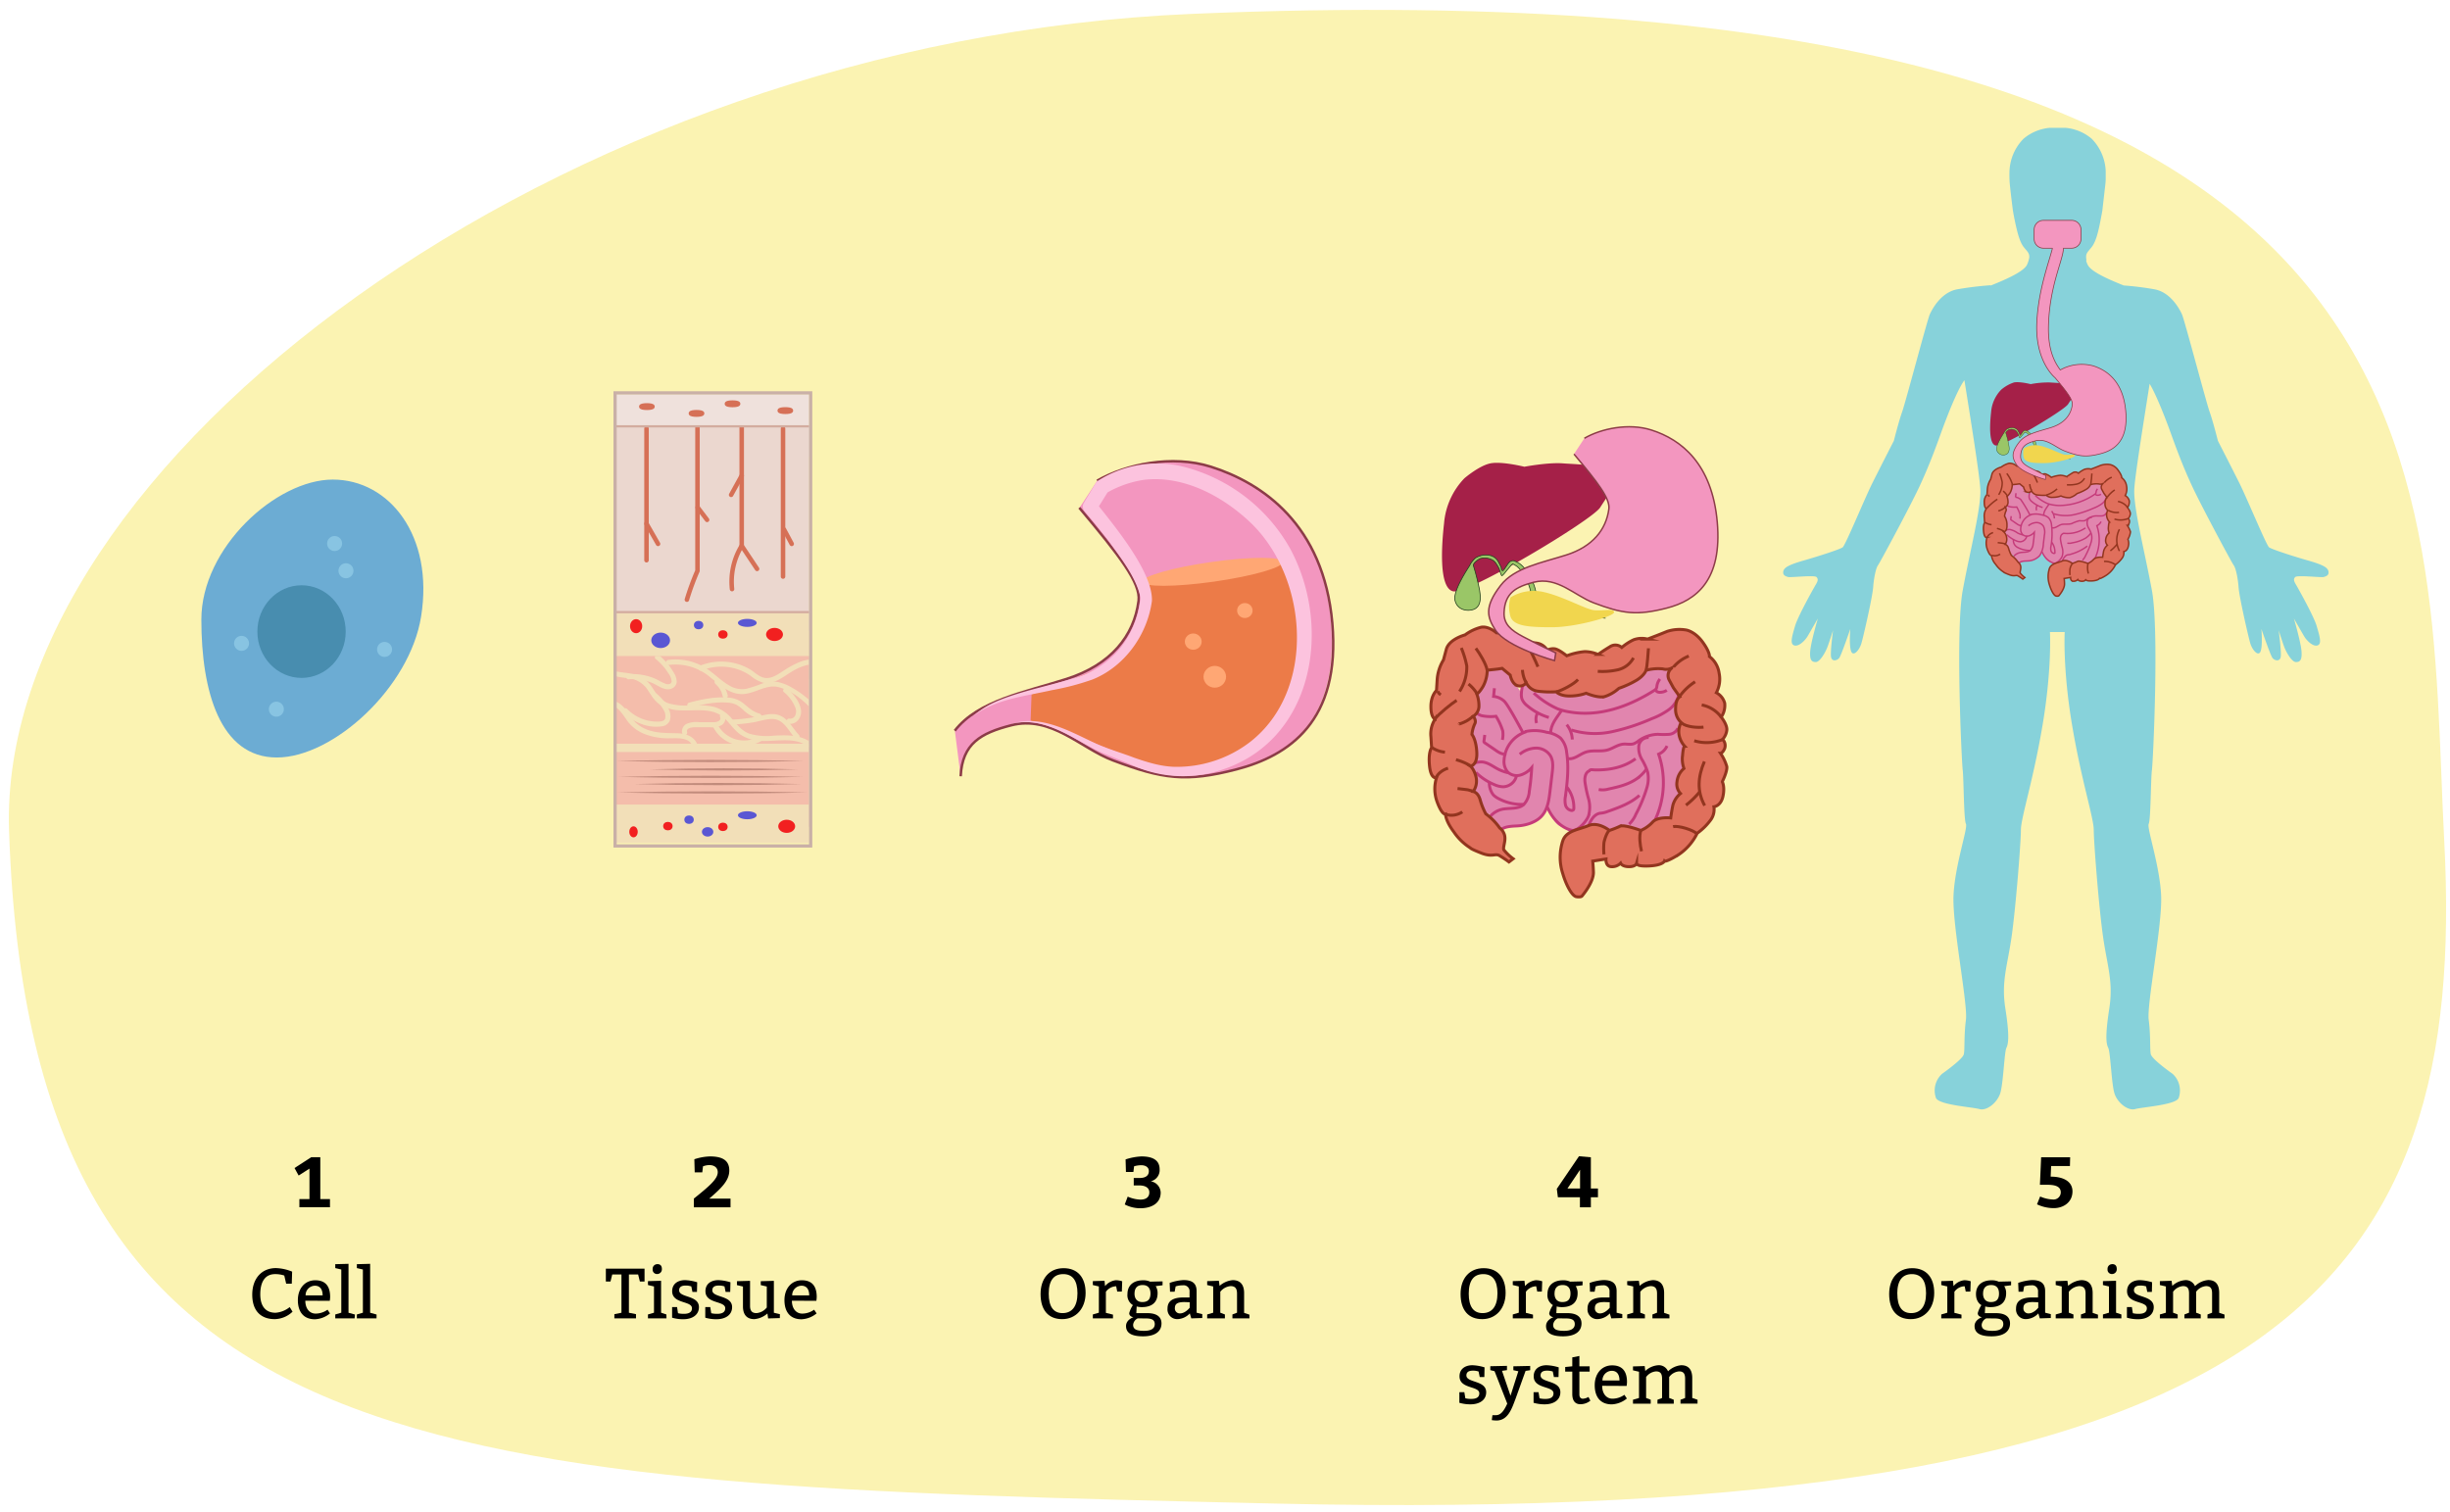 <svg xmlns="http://www.w3.org/2000/svg" xmlns:xlink="http://www.w3.org/1999/xlink" width="760" height="469.05" viewBox="0 0 760 469.05"><defs><clipPath id="a"><rect x="191.07" y="203.52" width="59.92" height="53.02" fill="none"/></clipPath></defs><path d="M758.22,261c7.11,136.86-48.68,212.67-363,205.45-262.3-6-385.79-10.22-392.41-208.76-3.77-113,169.89-245,366.82-253.38C769.56-12.66,752.36,148.14,758.22,261Z" fill="#fbf3b2"/><path d="M130.63,191.26C127.11,213.31,103.39,235,85.86,235s-23.4-20.45-23.4-42.78,23.24-43.44,40.77-43.44S134.65,166.2,130.63,191.26Z" fill="#6cacd3"/><ellipse cx="93.54" cy="195.94" rx="13.7" ry="14.37" fill="#488daf"/><circle cx="103.8" cy="168.62" r="2.33" fill="#88c4e2"/><circle cx="107.32" cy="177.07" r="2.33" fill="#88c4e2"/><circle cx="119.29" cy="201.47" r="2.33" fill="#88c4e2"/><circle cx="85.73" cy="220.01" r="2.33" fill="#88c4e2"/><circle cx="74.93" cy="199.59" r="2.33" fill="#88c4e2"/><path d="M88.18,395.71a8.78,8.78,0,0,0-2.82-.44c-3,0-4.62,2.2-4.62,6.27s2,5.72,4.73,5.72a7.92,7.92,0,0,0,4.4-1.76l.88,1.43a8.24,8.24,0,0,1-5.5,2.31c-4.4,0-7-2.64-7-7.59s2.86-8.25,7.37-8.25a14.46,14.46,0,0,1,5,1.1l-.11,3.74H88.77Z"/><path d="M94.71,403.52c0,2.42,1.3,4,3.19,4a6.36,6.36,0,0,0,3.7-1.21l.77,1.15a7.88,7.88,0,0,1-4.69,1.82c-3.52,0-5.28-2.31-5.28-5.94s2.2-6.16,5.39-6.16,4.62,1.87,4.62,5.17a9.62,9.62,0,0,1-.11,1.21Zm5.37-1.65c0-1.65-.64-3-2.4-3a2.93,2.93,0,0,0-2.88,3Z"/><path d="M110,409H104v-1.21l1.87-.55V393.84L104,393.4v-1.21l4.11-.11v15.18l2,.55Z"/><path d="M116.8,409h-6.1v-1.21l1.87-.55V393.84l-1.87-.44v-1.21l4.12-.11v15.18l2,.55Z"/><path d="M92.87,372H96v-9.46l-3.36,2.15-1.28-2.33L96.55,359h2.81v13h3v2.53H92.87Z"/><path d="M521.12,222.21c-1.38-1,1.9-2.1,1.9-2.1s-3.42-1.35-2.46-3.42-.55-6.47-.55-6.47-2.62-2.48-5-3a5.09,5.09,0,0,0-5.24,2.06c-1.1,1.38-7.44,4.14-12,5.52s-18.19-1.11-19.84-2.07-4.55-2.76-5.38-1.38a7.08,7.08,0,0,0-.55,3.72s-5-7.72-6.62-8.41a8.84,8.84,0,0,0-4.27-.13c-1.24,1.65-3.86,6.61-3.72,11.3s3.72,4.68,3.72,4.68l2.9-.27,1-.89s-5.69-2-7.62-1.74-1,5.11-1.94,7.45-2.62,8-1,9.37a17.23,17.23,0,0,1,3.17,4.28s-2.21,5.51-1.24,8.68,5.79,3.17,5.79,3.17a4.24,4.24,0,0,0,.82,3,9.33,9.33,0,0,0,2.48,2.34s2.35-1.65,3.17-1.51a13.54,13.54,0,0,0,8-1.93c3.17-2.07,3.58-4.27,3.58-4.27s1.24,5.51,4.27,6.34,2.77,4.33,5,2.13-1.07.4-1.07.4h2l2.78-3.77-1.38,3.44,4.55.41,3.15.32,11.32-1.28s7.3-2.62,9.78-5.38,3.17-22.87,3.17-25.49A5.93,5.93,0,0,0,521.12,222.21Z" fill="#e185ae"/><path d="M463.58,213.51l-.27,2.54a5.6,5.6,0,0,1,3.35,1.53c1.39,1.42,5.71,9.62,5.71,9.62" fill="none" stroke="#c53b7a" stroke-miterlimit="10" stroke-width="0.91"/><path d="M457.19,219.45a3.36,3.36,0,0,0,2.32,2.55,13.55,13.55,0,0,0,4.55.21,19.91,19.91,0,0,1,2.1,4.55,7.93,7.93,0,0,1-.11,2.77" fill="none" stroke="#c53b7a" stroke-miterlimit="10" stroke-width="0.91"/><path d="M473.45,227a9.86,9.86,0,0,0-6.88,8.8,5,5,0,0,0,1.18,3.76,4.11,4.11,0,0,0,3.93.88,7.49,7.49,0,0,0,3.47-2.29c-.13,2.44-.38,4.88-.75,7.3a6.69,6.69,0,0,1-1.7,4.12c-1.75,1.57-4.48,1-6.78,1.51a6.91,6.91,0,0,0-3.59,2.13" fill="none" stroke="#c53b7a" stroke-miterlimit="10" stroke-width="0.91"/><path d="M473,227a13.45,13.45,0,0,1,6.78.18,8.66,8.66,0,0,1,4.29,1.78,7.44,7.44,0,0,1,1.89,4.33c.74,4.52.26,9.15-.35,13.7a6.77,6.77,0,0,0,0,2.69,2.27,2.27,0,0,0,1.84,1.75.71.71,0,0,0,.67-.25.73.73,0,0,0,.09-.41,10.33,10.33,0,0,0-2.24-6.7" fill="none" stroke="#c53b7a" stroke-miterlimit="10" stroke-width="0.91"/><path d="M471.43,234a8.31,8.31,0,0,1,4.92-1.92,5.24,5.24,0,0,1,4.57,2.35c1,1.63.78,3.67.55,5.56l-.65,5.47c-.31,2.62-.69,5.4-2.36,7.45s-4.74,3.1-7.56,3.3c-2,.13-4.41.08-5.76,1.62" fill="none" stroke="#c53b7a" stroke-miterlimit="10" stroke-width="0.91"/><path d="M462,242.71a6,6,0,0,0,1.22,3.87,5.71,5.71,0,0,0,1.52,1.11,15.39,15.39,0,0,0,8.06,1.85" fill="none" stroke="#c53b7a" stroke-miterlimit="10" stroke-width="0.91"/><path d="M457.83,239.64a18.19,18.19,0,0,0,5.76,3.79,6.86,6.86,0,0,0,2.77.65,4.39,4.39,0,0,0,4.14-3.81" fill="none" stroke="#c53b7a" stroke-miterlimit="10" stroke-width="0.91"/><path d="M456.76,236.88a8.4,8.4,0,0,1,2.93-.5c1.78.11,3.27,1.3,4.85,2.14a13,13,0,0,0,3.35,1.23" fill="none" stroke="#c53b7a" stroke-miterlimit="10" stroke-width="0.91"/><path d="M460.58,228l-.24,1.81a.73.73,0,0,0,0,.36.78.78,0,0,0,.29.31l3.4,2.32a8.15,8.15,0,0,0,1.45.86,4,4,0,0,0,1.17.3c.09,0,.2,0,.22.12s-.17.1-.13,0" fill="none" stroke="#c53b7a" stroke-miterlimit="10" stroke-width="0.91"/><path d="M473.09,210.84a10.19,10.19,0,0,0-1.15,4.33,4.47,4.47,0,0,0,.19,1.71,5.11,5.11,0,0,0,1.66,2.09,18.77,18.77,0,0,0,6.66,3.61" fill="none" stroke="#c53b7a" stroke-miterlimit="10" stroke-width="0.91"/><path d="M477.13,220.89a4,4,0,0,0-.47,3.44" fill="none" stroke="#c53b7a" stroke-miterlimit="10" stroke-width="0.91"/><path d="M475.78,215a28,28,0,0,0,7.43,4.91,18.92,18.92,0,0,0,3.62.95,28.61,28.61,0,0,0,3.81.4c8,.29,15.76-2.79,22.5-7.06a1.77,1.77,0,0,0,.63-.55,2.29,2.29,0,0,0,.22-.89,4.44,4.44,0,0,1,.93-2.1" fill="none" stroke="#c53b7a" stroke-miterlimit="10" stroke-width="0.91"/><path d="M513.68,214c0,.48.55.74,1,.77a4,4,0,0,0,2.37-.62" fill="none" stroke="#c53b7a" stroke-miterlimit="10" stroke-width="0.91"/><path d="M520.82,215.34a8.1,8.1,0,0,1-3.21,4.87,22.92,22.92,0,0,1-5.28,2.77,64.73,64.73,0,0,1-12.21,4,24.85,24.85,0,0,1-12.73-.53h0" fill="none" stroke="#c53b7a" stroke-miterlimit="10" stroke-width="0.91"/><path d="M486,224.82a7.66,7.66,0,0,1,1.73,4.6" fill="none" stroke="#c53b7a" stroke-miterlimit="10" stroke-width="0.91"/><path d="M486.22,235.29c2,.52,3.71-1.26,5.63-1.93,2.16-.76,4.59-.09,6.79-.69,1.7-.47,3.19-1.68,4.95-1.82,1.07-.09,2.19.23,3.21-.12a6.91,6.91,0,0,0,1.63-1,10.55,10.55,0,0,1,5.89-1.92,25.25,25.25,0,0,0,3.48,0,3.31,3.31,0,0,0,2.7-1.91" fill="none" stroke="#c53b7a" stroke-miterlimit="10" stroke-width="0.91"/><path d="M480,250.32c0,.18,2.36,6.13,7.76,7.31,1.82.09,4.35-2.78,5-4.49a9.87,9.87,0,0,0,0-5.39,37.83,37.83,0,0,1-1.12-5.34c-.1-1.26.19-2.78,1.36-3.26.31-.53.89-.33,1.5-.31,4.53.15,9.25-.73,12.86-3.46" fill="none" stroke="#c53b7a" stroke-miterlimit="10" stroke-width="0.91"/><path d="M495.93,244.93a6.33,6.33,0,0,0,3-.14c3-.65,6-1.35,8.5-3a12.63,12.63,0,0,0,3.35-3.25" fill="none" stroke="#c53b7a" stroke-miterlimit="10" stroke-width="0.91"/><path d="M492.75,257l-.23.14c.55-2.11,1.85-4.77,4.16-4.88a7.57,7.57,0,0,0,2-.5c3.5-1.23,7.1-2.52,9.88-5" fill="none" stroke="#c53b7a" stroke-miterlimit="10" stroke-width="0.91"/><path d="M505.35,255.68a8.91,8.91,0,0,0,2.11-3.08,43.44,43.44,0,0,0,3.42-8.27,9.9,9.9,0,0,0,.25-4.74,18.53,18.53,0,0,0-1.82-4,6.93,6.93,0,0,1-.94-4.23,3,3,0,0,1,3.06-2.56" fill="none" stroke="#c53b7a" stroke-miterlimit="10" stroke-width="0.91"/><path d="M517.12,231.41a4.93,4.93,0,0,1-2.61,2.55A27.27,27.27,0,0,1,513,255.22c-.14.27-.66.44-.6.14" fill="none" stroke="#c53b7a" stroke-miterlimit="10" stroke-width="0.91"/><path d="M484.41,220.41c-1.58,2.38-3.45,4.39-3.4,7.24" fill="none" stroke="#c53b7a" stroke-miterlimit="10" stroke-width="0.91"/><path d="M454.26,148.38a22.86,22.86,0,0,0-6.31,14c-.71,6.32-1.76,20,2.8,21.06s43.17-22.11,45.63-26,4.56-6.32,3.51-9.83-10.53-3.51-15.09-3.86-11.94,1.05-11.94,1.05-7-1.75-10.52-1.05S454.26,148.38,454.26,148.38Z" fill="#a52048"/><path d="M493.23,190.87a30,30,0,0,0-4.7-2.18,25.68,25.68,0,0,0-5.19-1.34,26,26,0,0,0-5.43-.17c-.88.06-1.74.16-2.6.3a4.64,4.64,0,0,0,1.16-2.19,6.38,6.38,0,0,0-.22-2.46,15.79,15.79,0,0,0-.75-2.23,16.5,16.5,0,0,0-2.43-4.08,7.88,7.88,0,0,0-1.85-1.78,9.92,9.92,0,0,0-1.16-.6l-.15-.07a1.16,1.16,0,0,0-.28-.1,1.44,1.44,0,0,0-.62,0,1.93,1.93,0,0,0-.8.44c-.68.65-1.78,2.8-2.13,2.66s-.4-.93-.41-1-.68-1.51-1.16-2.24c-1.39-2.07-4.7-2.1-6.88-.69a7.81,7.81,0,0,0-1,1.12,4.88,4.88,0,0,0-.7,1.13c0,.12-5.34,7.8-4.58,10.88.88,3.59,4.95,3.43,6.36,2.5s1.77-2.65,1.24-5.77a74.54,74.54,0,0,0-1.91-7.58c0-1,2-2.08,2-2.08a4.92,4.92,0,0,1,3.85.37c.87.37,1.49,1.49,2.12,2.65.09.18.66,2.24.86,2.23.38,0,1.51-1.61,1.66-1.77.58-.6,1-1.29,1.51-1.7a.6.6,0,0,1,.26-.15s0,0,0,0,0,0,0,0l.12.06a9.89,9.89,0,0,1,1,.57,7.14,7.14,0,0,1,1.48,1.56,15.12,15.12,0,0,1,2.14,3.84,14.6,14.6,0,0,1,.68,2.06,5.46,5.46,0,0,1,.18,2,6.45,6.45,0,0,1-2.59,3.12l-3.3,2.41,4.05-1.22a26.54,26.54,0,0,1,5-.95,27.48,27.48,0,0,1,5.13,0,28.07,28.07,0,0,1,5,1,37.8,37.8,0,0,1,4.79,1.82l.06,0h0c1.66.2,3.32.39,5,.55C496.47,191.51,494.85,191.19,493.23,190.87Z" fill="#9ac667" stroke="#203d1b" stroke-miterlimit="10" stroke-width="0.23"/><path d="M535.66,237.8a14.59,14.59,0,0,0-1.95-4.11s.65,0,1.3-1.51a2.74,2.74,0,0,0-.65-2.81,5.21,5.21,0,0,0,1.3-2.8c.21-1.73-1.73-4.11-1.73-4.11a6.45,6.45,0,0,0,1.08-4.32,5.2,5.2,0,0,0-2.59-3.24,9,9,0,0,0,.86-6.05,7.88,7.88,0,0,0-3-5.18s.21-1.3-2.16-4.54-5-3.67-5-3.67a12.44,12.44,0,0,0-6,.43c-2.59,1.08-6.05,2.37-6.05,2.37a7.42,7.42,0,0,0-4.32.22,16.43,16.43,0,0,0-3.67,2.38,3,3,0,0,0-3.68-.22c-2.16,1.3-3.67,2.38-3.67,2.38a11.3,11.3,0,0,0-4.1-.87,21.19,21.19,0,0,0-5.62,1.3s-2.38-1.94-3.67-2.16a3.82,3.82,0,0,0-2.38.43,4.47,4.47,0,0,0-3-2.16,7.78,7.78,0,0,0-3.89.22,36,36,0,0,0-4.32-2.6,19.24,19.24,0,0,0-4.54-.86s-2.38-2.16-4.75-1.73a14.37,14.37,0,0,0-5,2.38s-5,1.29-5.83,4.54l-.87,3.24a13.45,13.45,0,0,0-1.94,6l-.22,3.46s-1.73,1.51-1.73,5,1.3,3.89,1.3,3.89a8.39,8.39,0,0,0-1.3,5.4l.22,3.46s-1.08,1.29-.65,5.61,2.17,3.71,2.17,3.71a11.61,11.61,0,0,0,.21,7.53c1.51,4.1,2.57,3.77,2.57,3.77s0,2.06,2.61,5.52a17,17,0,0,0,5.1,4.94c.07.16.76.58,3.5,1.65,3.33,1.3,4.19,0,5.49.72a34.35,34.35,0,0,1,3,2l1.3-1a15.37,15.37,0,0,1-2.88-2.74c-.44-.87.93-3.23,0-5.17a4,4,0,0,0-1.3-1.63,18.35,18.35,0,0,0-4.32-4.4,22,22,0,0,1-1.73-4.32c-.65-2.38-2.16-2.59-2.16-2.59a5.68,5.68,0,0,0,.87-4.54c-.65-2.59-1.76-3.35-1.76-3.35s2.19-.11,2-4.21-1.51-5.62-1.51-5.62a10.24,10.24,0,0,1,.86-3.24c.65-1.08-.43-2.38-.43-2.38a3.85,3.85,0,0,0,1.73-2.8,9.9,9.9,0,0,0-.65-4.11s.65-.21,1.95-2.38a11,11,0,0,0,1.29-5c1.38-.2,3.05-.28,4.62-.59.43.37,2.51,2.1,2.51,2.1s.43,2.59,2.16,3.24a2.47,2.47,0,0,0,2.81-.87,4.6,4.6,0,0,0,3.46,2.6,30,30,0,0,0,5.83.21s1.08,1.3,4.1,1.3a15.38,15.38,0,0,0,5.19-.86s3.46,1.51,5.62,1.08a12.08,12.08,0,0,0,4.53-2.6,30.21,30.21,0,0,0,5.62-2.59c2.38-1.51,2.81-3,2.81-3a14.19,14.19,0,0,1,5.18-.44,3.81,3.81,0,0,0,3-.38,2.9,2.9,0,0,0-1,3.84l1.29,2.38,2,2.81s-1.3.64-1.3,3.67a5.43,5.43,0,0,0,1.73,4.32,5.82,5.82,0,0,0-.65,3.89,7.21,7.21,0,0,0,1.73,3.45s-.43,0-.65,2.81a8.64,8.64,0,0,0,.43,4.11,6.26,6.26,0,0,0-2.16,4.1,4.32,4.32,0,0,0,1.08,3.67,7.12,7.12,0,0,0-2.37,3.68c-.44,2.16-.65,3.89-.65,3.89s-4.11-.44-5.62,1.29a10.81,10.81,0,0,1-3.67,2.59s-5.19-1.94-6.48-1.29a29.79,29.79,0,0,1-3.24,1.29s-3.46-2.8-6.48-1.51-6.92,1.51-8,4.75a16.32,16.32,0,0,0,0,10.16c1.08,3.67,2.89,6.93,4.18,7.15s1.72-.13,1.72-.13,3.69-4.22,3.61-7.45c-.05-1.73-.22-3.46-.22-3.46l4.11-.65s-.22,2.38,1.73,2.38a3.62,3.62,0,0,0,2.8-1.08s.44,1.08,2.6,1.08,2.35-1,2.37-1.07c0,.13-.14,1.05,3.89.85,4.32-.21,4.75-1.51,4.75-1.51s.44.43,4.32-1.95a16.92,16.92,0,0,0,5.84-6.69,18.75,18.75,0,0,0,4.32-4.32,5.54,5.54,0,0,0,.86-3.89s2.16-.22,2.81-3.24-.21-4.54-.21-4.54S535.87,239.31,535.66,237.8Z" fill="#e06f5c" stroke="#92351f" stroke-miterlimit="10" stroke-width="0.93"/><path d="M445.19,223c1-1.46,5.18-4.78,6.67-5.73" fill="#e06f5c" stroke="#92351f" stroke-miterlimit="10" stroke-width="0.93"/><path d="M446.05,214.43c.22.67.32.7.88,1.12" fill="#e06f5c" stroke="#92351f" stroke-miterlimit="10" stroke-width="0.93"/><path d="M461.32,207.92c-.26-1.86-2.37-5.3-3.51-6.8" fill="#e06f5c" stroke="#92351f" stroke-miterlimit="10" stroke-width="0.93"/><path d="M457.09,222.1a13.56,13.56,0,0,1-2.14,1.55,13.05,13.05,0,0,1-1.47.68l-.59.22c-.05,0-.13,0-.16,0s.1-.07.07,0" fill="#e06f5c" stroke="#92351f" stroke-miterlimit="10" stroke-width="0.93"/><path d="M458.18,215.21a11.78,11.78,0,0,0-2.64-3" fill="#e06f5c" stroke="#92351f" stroke-miterlimit="10" stroke-width="0.93"/><path d="M444.17,231.89a8.4,8.4,0,0,0,4.06,1.45" fill="#e06f5c" stroke="#92351f" stroke-miterlimit="10" stroke-width="0.93"/><path d="M445.46,241.28a5,5,0,0,1,1.22-1.59,6.9,6.9,0,0,1,2.51-1.36" fill="#e06f5c" stroke="#92351f" stroke-miterlimit="10" stroke-width="0.93"/><path d="M448.48,252.65a6,6,0,0,0,5.14-.77" fill="#e06f5c" stroke="#92351f" stroke-miterlimit="10" stroke-width="0.93"/><path d="M456.8,245.38c-1-.14-1.06-.31-1.67-.39l-3-.36" fill="#e06f5c" stroke="#92351f" stroke-miterlimit="10" stroke-width="0.93"/><path d="M456.07,237.53a17.78,17.78,0,0,0-4.42-1.84" fill="#e06f5c" stroke="#92351f" stroke-miterlimit="10" stroke-width="0.93"/><path d="M452.75,214.51A13.76,13.76,0,0,0,455,206.6,29.66,29.66,0,0,0,453.3,201" fill="#e06f5c" stroke="#92351f" stroke-miterlimit="10" stroke-width="0.93"/><path d="M473.23,199.7c1.08.8,3.35,5.91,3.84,7.16" fill="#e06f5c" stroke="#92351f" stroke-miterlimit="10" stroke-width="0.93"/><path d="M473.39,211.76a9.43,9.43,0,0,1-1.12-3.94" fill="#e06f5c" stroke="#92351f" stroke-miterlimit="10" stroke-width="0.93"/><path d="M482.79,214.66c1.87-.56,5.41-2.37,6.71-3.84" fill="#e06f5c" stroke="#92351f" stroke-miterlimit="10" stroke-width="0.93"/><path d="M495.63,208.27a22,22,0,0,0,6.24-.48,7.37,7.37,0,0,0,4.84-3.7" fill="#e06f5c" stroke="#92351f" stroke-miterlimit="10" stroke-width="0.93"/><path d="M510.67,207.85c.25-1,.66-5.71.69-6.73" fill="#e06f5c" stroke="#92351f" stroke-miterlimit="10" stroke-width="0.93"/><path d="M519,207.27c-.16-.11.36-.59.49-.74a12.13,12.13,0,0,1,4.38-3" fill="#e06f5c" stroke="#92351f" stroke-miterlimit="10" stroke-width="0.93"/><path d="M521,216.07a17.71,17.71,0,0,1,4.83-4.56" fill="#e06f5c" stroke="#92351f" stroke-miterlimit="10" stroke-width="0.93"/><path d="M533.94,222.49a9.79,9.79,0,0,0-6.06-3.79" fill="#e06f5c" stroke="#92351f" stroke-miterlimit="10" stroke-width="0.93"/><path d="M521.64,224.3c1.42,1.24,4.92,1.5,6.79,1.28" fill="#e06f5c" stroke="#92351f" stroke-miterlimit="10" stroke-width="0.93"/><path d="M534.25,229.47a13.3,13.3,0,0,1-8.69.34" fill="#e06f5c" stroke="#92351f" stroke-miterlimit="10" stroke-width="0.93"/><path d="M528.71,236.23c-2,4.74-2.39,9.13.09,13.69" fill="#e06f5c" stroke="#92351f" stroke-miterlimit="10" stroke-width="0.93"/><path d="M523,249.79a25.84,25.84,0,0,0,4.35-4.27" fill="#e06f5c" stroke="#92351f" stroke-miterlimit="10" stroke-width="0.93"/><path d="M519,256.45c1.65-.38,6.28,1,7.41,2.24" fill="#e06f5c" stroke="#92351f" stroke-miterlimit="10" stroke-width="0.93"/><path d="M509,257.59c-.61,1.85-.25,4.62.21,6.51" fill="#e06f5c" stroke="#92351f" stroke-miterlimit="10" stroke-width="0.93"/><path d="M499.24,257.59c-.8.69-1.47,2.75-1.68,3.78a19.78,19.78,0,0,0,0,3.69" fill="#e06f5c" stroke="#92351f" stroke-miterlimit="10" stroke-width="0.93"/><path d="M488.25,140.87c7.34,8.75,11.23,13.79,10.83,17-.82,6.44-5.07,11.71-13.17,14.29-7.64,2.44-16.14,3.93-20.4,9.45-5.23,6.78-4.13,9.94-1.64,13.83,3.46,5.39,18.35,9.51,18.35,9.51l.39-2.4s-6.11-2.88-10.24-5.08c-3.57-1.9-6-3.82-5.8-7.54.29-6,3.71-7.89,9.2-9.3,7.32-1.88,12.73,4.19,18.62,6.4,9.05,3.41,13.32,4,22.59,1.63s17.31-8.68,15.72-26.7-11.11-25.6-20.43-28.55c-7-2.24-15.55-.48-20.79,2.56" fill="#f396bf" stroke="#8c3b47" stroke-miterlimit="10" stroke-width="0.46"/><path d="M468.56,185.32a13.88,13.88,0,0,1,10.26-1.66c6,1.33,12.92,5.3,15.57,5.63s6.29-.66,6.29.66-11.92,4.64-19.21,4.64-11.92-.33-12.91-3.31A10.42,10.42,0,0,1,468.56,185.32Z" fill="#f1d64e"/><path d="M467.05,401.1c0,4.84-3,8.14-7.26,8.14s-6.71-2.75-6.71-7.81c0-4.84,2.75-8,7.15-8S467.05,396.37,467.05,401.1Zm-11.44.22c0,4,1.43,6.05,4.29,6.05s4.62-2,4.62-6.16c0-4-1.54-5.94-4.4-5.94S455.61,397.14,455.61,401.32Z"/><path d="M473.08,399a5,5,0,0,1,3.32-1.83,6.25,6.25,0,0,1,2,.33l-.11,3.19h-1.43l-.33-1.65a4.06,4.06,0,0,0-3.19,1.72v6.53l2.2.55V409h-6.27v-1.21l1.87-.55v-8.14l-1.87-.44v-1.21l3.63-.11Z"/><path d="M488.79,399a3.92,3.92,0,0,1,.59,2.22c0,3-2,4.29-4.84,4.29a6.24,6.24,0,0,1-1.65-.2l-.11,2.07h3.41c2.86,0,4.4,1.1,4.4,3.19,0,2.42-1.87,4-5.72,4-3.08,0-5.28-.77-5.28-3.19,0-2,2.31-2.75,2.31-2.75s-1.32-.11-1.32-1.25a8,8,0,0,1,1.15-2.49,3.55,3.55,0,0,1-1.7-3.41c0-2.86,2-4.29,4.84-4.29a4.93,4.93,0,0,1,2.2.42l3.85-.09v1.21Zm-5.57,10a2.47,2.47,0,0,0-1.43,2c0,1.54,1.32,1.87,3.41,1.87s3.3-.66,3.3-2.09-1.1-1.76-2.86-1.76Zm-1-7.7c0,1.54.77,2.64,2.42,2.64s2.53-.77,2.53-2.64c0-1.65-.77-2.64-2.42-2.64S482.23,399.56,482.23,401.32Z"/><path d="M493.12,398a15.42,15.42,0,0,1,4.29-.88c2.56,0,4.07.88,4.07,3.41v6.71l1.76.44v1.21l-3.41.11-.46-1.54a5.44,5.44,0,0,1-3.61,1.76,3,3,0,0,1-3.3-3.3c0-2.53,2-3.41,5.06-3.41h1.76v-1.76a1.83,1.83,0,0,0-2.09-2,7.06,7.06,0,0,0-2.22.33l-.31,1.65h-1.43Zm4.62,5.94c-2.2,0-3,.55-3,1.87a1.52,1.52,0,0,0,1.6,1.65c1.65,0,3-1.76,3-1.76V404Z"/><path d="M508.61,398.92a7.07,7.07,0,0,1,4.09-1.78c2.42,0,3.52,1.54,3.52,4v6.16l1.65.55V409h-5.28v-1.21l1.43-.55v-5.94c0-1.54-.55-2.31-2-2.31a4.55,4.55,0,0,0-3.19,1.76v6.49l1.43.55V409h-5.5v-1.21l1.87-.55v-8.14l-1.87-.44v-1.21l3.63-.11Z"/><path d="M454.56,433.8a7.36,7.36,0,0,0,1.85.19c1.32,0,2.48-.37,2.48-1.73,0-2.38-6.14-1.28-6.14-5.29,0-2.28,1.76-3.43,4-3.43a14.39,14.39,0,0,1,3.76.66l-.06,3h-1.43l-.36-1.71a5.25,5.25,0,0,0-1.78-.27c-1.12,0-2,.35-2,1.48,0,2.35,6.14,1.45,6.14,5.21,0,2.53-2.2,3.76-4.84,3.76a12.26,12.26,0,0,1-3.48-.48V431.9h1.54Z"/><path d="M468.57,433l2.42-7.59-1.54-.33v-1.21l5.22-.11v1.32l-1.43.22L470.11,434c-1.16,3.05-2.31,6.69-5.94,6.69a13.11,13.11,0,0,1-1.41-.12l.2-1.54h1.1c1.54,0,2.53-1.45,3.5-3.58l-3.94-10.06-1.32-.33v-1.21l5.17-.11v1.32l-1.54.22Z"/><path d="M477.57,433.8a7.36,7.36,0,0,0,1.85.19c1.32,0,2.48-.37,2.48-1.73,0-2.38-6.14-1.28-6.14-5.29,0-2.28,1.76-3.43,4-3.43a14.39,14.39,0,0,1,3.76.66l-.06,3h-1.43l-.35-1.71a5.35,5.35,0,0,0-1.79-.27c-1.12,0-2,.35-2,1.48,0,2.35,6.14,1.45,6.14,5.21,0,2.53-2.2,3.76-4.84,3.76a12.14,12.14,0,0,1-3.47-.48V431.9h1.54Z"/><path d="M493.12,425.52h-3.19v7.06c0,1,.49,1.35,1.1,1.35a3.88,3.88,0,0,0,1.72-.55l.59,1.16a5.05,5.05,0,0,1-3.08,1.1c-1.32,0-2.53-.72-2.53-3.19v-6.93h-2.2v-1.43l2.2-.22V421.1l2.2-.44v3.21h3.19Z"/><path d="M497,429.92c0,2.42,1.3,4,3.19,4a6.36,6.36,0,0,0,3.7-1.21l.77,1.15a7.88,7.88,0,0,1-4.69,1.82c-3.52,0-5.28-2.31-5.28-5.94s2.2-6.16,5.39-6.16,4.62,1.87,4.62,5.17a9.62,9.62,0,0,1-.11,1.21Zm5.37-1.65c0-1.65-.64-3-2.4-3a2.93,2.93,0,0,0-2.88,3Z"/><path d="M510.37,425.32a6.57,6.57,0,0,1,4-1.78,3.07,3.07,0,0,1,3.06,1.89,6.71,6.71,0,0,1,4.09-1.89c2.42,0,3.42,1.54,3.42,4v6.16l1.64.55v1.21h-5.28v-1.21l1.43-.55v-5.94c0-1.54-.44-2.31-1.87-2.31a4.21,4.21,0,0,0-3.08,1.76v6.49l1.43.55v1.21h-5.06v-1.21l1.43-.55v-5.94c0-1.54-.44-2.31-1.87-2.31a4.21,4.21,0,0,0-3.08,1.76v6.49l1.43.55v1.21h-5.5v-1.21l1.87-.55v-8.14l-1.87-.44v-1.21l3.63-.11Z"/><path d="M493.49,374.54H490.1v-3.12h-6.84l-.33-2.6c2.28-3.37,4.57-6.76,6.88-10.12l3.68.33v9.68h2.2v2.71h-2.2Zm-7.26-5.83h3.91V362.9Z"/><path d="M653.06,57.43c.07-.55.11-1.1.14-1.65,0-1,0-1.94,0-2.73a15.2,15.2,0,0,0-4.34-10,14.59,14.59,0,0,0-8-3.38H635.7a14.57,14.57,0,0,0-8,3.38,15.17,15.17,0,0,0-4.35,10,35.25,35.25,0,0,0,.07,3.76c.34,3.52,1,8.59,1,8.59l.33,1.81c1,5,1.77,7.88,3.06,9.49,1.12,1.4,1.75,1.82,1.68,3.18a8.62,8.62,0,0,1-.72,2.29c-1,2-5.92,4.3-11.28,6.43l0-.11A102.22,102.22,0,0,0,607,89.78c-4.29.86-7.08,4.93-8.36,7.72-.77,1.67-7.51,27.24-8.58,30.25s-2.58,9-2.58,9-4.29,8.37-6.65,13.09-8.36,19.3-9.22,19.95-7.51,2.78-12,4.07-6.22,2.15-6.43,3.43.85,1.51,1.5,1.72,8.15-.64,8.79,0,.43,1.29-.21,2.36-5.58,9.87-6.44,12.87-1.71,5.58-.21,6,3.43-1.71,4.07-2.78,3.22-5.58,3.22-5.58-2.14,7.29-2.36,10.08.43,3.43,1.72,3.43,3-3,3.64-4.72,1.72-5.14,1.72-5.14-.86,6.43-.64,8.15,1.93,1.28,2.57.43,3.43-9,3.43-9-.43,4.93.22,6.86,2.57-.21,3.21-2.36,3.43-14.37,3.65-17.37.86-6,1.5-6.87,10.08-18.44,12.87-24.45,4.72-11.15,6.65-16.51c1.87-5.19,5.14-13.58,7.29-16.46,1.77,11.07,4.69,29.26,4.94,33.72.32,5.79-3.22,19.31-5.47,31.53s-.33,53.09,0,55.66.32,15.45,1,16.73-3.54,13.19-3.86,22.52,4.5,33.46,3.86,38.29-.32,9-.64,10.62-6.76,6.11-6.76,6.11a7,7,0,0,0-1.93,7.4c.64,2.25,11.26,2.9,13.51,3.54s5.47-1.93,6.44-4.83,1.29-12.87,1.93-14.15,1-3.86-.32-12.23.64-13.19,1.93-22.2,2.89-29.28,2.89-33.14,3.86-15.44,6.76-32.81,2.25-28.64,2.25-28.64h4.58s-.65,11.26,2.25,28.64,6.76,29,6.76,32.81,1.6,24.13,2.89,33.14,3.22,13.84,1.93,22.2-1,10.94-.32,12.23,1,11.26,1.93,14.15,4.18,5.47,6.44,4.83,12.87-1.29,13.51-3.54a7,7,0,0,0-1.93-7.4s-6.44-4.5-6.76-6.11,0-5.79-.64-10.62,4.18-29,3.86-38.29-4.51-21.23-3.86-22.52.64-14.15,1-16.73,2.26-43.43,0-55.66-5.79-25.74-5.47-31.53c.24-4.31,3-21.48,4.76-32.61,2.11,3.53,4.9,10.72,6.57,15.35,1.93,5.36,3.86,10.51,6.65,16.51s12.22,23.6,12.86,24.45,1.29,3.86,1.51,6.87,3,15.23,3.64,17.37,2.58,4.29,3.22,2.36.21-6.86.21-6.86,2.79,8.15,3.44,9,2.36,1.28,2.57-.43-.64-8.15-.64-8.15,1.07,3.43,1.71,5.14,2.36,4.72,3.65,4.72,1.93-.64,1.71-3.43-2.35-10.08-2.35-10.08,2.57,4.5,3.21,5.58,2.58,3.21,4.08,2.78.64-3-.22-6-5.79-11.8-6.43-12.87-.86-1.72-.22-2.36,8.16.21,8.8,0,1.71-.43,1.5-1.72-1.93-2.14-6.43-3.43-11.16-3.43-12-4.07-6.86-15.23-9.22-19.95-6.65-13.09-6.65-13.09-1.5-6-2.57-9-7.81-28.58-8.58-30.25c-1.29-2.79-4.08-6.86-8.37-7.72a93,93,0,0,0-9.69-1.22c-5.32-2.12-10.16-4.36-11.17-6.39a7.3,7.3,0,0,1-.48-1.26.53.53,0,0,0,.06-.35c-.32-1.93.32-2.25,1.61-3.86s2.09-4.51,3-9.49c.12-.6.23-1.22.34-1.83Z" fill="#87d2da"/><path d="M653.72,157.29c-.68-.48.94-1,.94-1s-1.69-.66-1.22-1.68-.27-3.19-.27-3.19a6.8,6.8,0,0,0-2.44-1.5,2.51,2.51,0,0,0-2.58,1c-.55.68-3.67,2-5.91,2.72s-9-.55-9.79-1-2.24-1.36-2.65-.68a3.58,3.58,0,0,0-.27,1.83s-2.44-3.8-3.26-4.14a4.37,4.37,0,0,0-2.1-.07,10.2,10.2,0,0,0-1.84,5.57c.07,2.31,1.84,2.31,1.84,2.31l1.42-.13.5-.44a13.88,13.88,0,0,0-3.76-.86c-1,.13-.47,2.52-1,3.67s-1.29,3.94-.48,4.62a8.41,8.41,0,0,1,1.57,2.11s-1.09,2.72-.61,4.28,2.85,1.56,2.85,1.56a2.09,2.09,0,0,0,.41,1.5,4.71,4.71,0,0,0,1.22,1.15s1.15-.81,1.56-.75a6.65,6.65,0,0,0,3.94-.95,3.74,3.74,0,0,0,1.77-2.1s.61,2.71,2.1,3.12,1.37,2.14,2.46,1.05-.53.2-.53.2h1l1.36-1.86-.68,1.7,2.25.2,1.55.16,5.58-.63s3.6-1.29,4.82-2.65,1.57-11.28,1.57-12.57A2.91,2.91,0,0,0,653.72,157.29Z" fill="#e185ae"/><path d="M625.36,153l-.13,1.25a2.76,2.76,0,0,1,1.64.76,42.45,42.45,0,0,1,2.82,4.74" fill="none" stroke="#c53b7a" stroke-miterlimit="10" stroke-width="0.45"/><path d="M622.21,155.93a1.64,1.64,0,0,0,1.14,1.25,6.78,6.78,0,0,0,2.24.11,9.8,9.8,0,0,1,1,2.24,4,4,0,0,1,0,1.37" fill="none" stroke="#c53b7a" stroke-miterlimit="10" stroke-width="0.45"/><path d="M630.22,159.63a4.85,4.85,0,0,0-3.39,4.34,2.45,2.45,0,0,0,.58,1.85,2,2,0,0,0,1.94.43,3.63,3.63,0,0,0,1.71-1.13,36,36,0,0,1-.37,3.6,3.24,3.24,0,0,1-.84,2c-.86.78-2.21.49-3.34.75a3.36,3.36,0,0,0-1.77,1.05" fill="none" stroke="#c53b7a" stroke-miterlimit="10" stroke-width="0.45"/><path d="M630,159.64a6.65,6.65,0,0,1,3.34.09,4.15,4.15,0,0,1,2.11.88,3.64,3.64,0,0,1,.93,2.13,22.82,22.82,0,0,1-.17,6.75,3.31,3.31,0,0,0,0,1.33,1.1,1.1,0,0,0,.9.86.35.35,0,0,0,.33-.12.5.5,0,0,0,0-.21,5.14,5.14,0,0,0-1.11-3.3" fill="none" stroke="#c53b7a" stroke-miterlimit="10" stroke-width="0.45"/><path d="M629.22,163.12a4.17,4.17,0,0,1,2.43-1,2.6,2.6,0,0,1,2.25,1.16,4.36,4.36,0,0,1,.28,2.75l-.32,2.69a7,7,0,0,1-1.17,3.67,5.2,5.2,0,0,1-3.73,1.63c-1,.07-2.17,0-2.83.8" fill="none" stroke="#c53b7a" stroke-miterlimit="10" stroke-width="0.45"/><path d="M624.58,167.39a2.37,2.37,0,0,0,1.35,2.46,7.73,7.73,0,0,0,4,.91" fill="none" stroke="#c53b7a" stroke-miterlimit="10" stroke-width="0.45"/><path d="M622.52,165.88a9.28,9.28,0,0,0,2.84,1.87,3.47,3.47,0,0,0,1.37.32,2.18,2.18,0,0,0,2-1.88" fill="none" stroke="#c53b7a" stroke-miterlimit="10" stroke-width="0.45"/><path d="M622,164.52a4.2,4.2,0,0,1,1.44-.25,6.23,6.23,0,0,1,2.39,1.06,6.53,6.53,0,0,0,1.65.6" fill="none" stroke="#c53b7a" stroke-miterlimit="10" stroke-width="0.45"/><path d="M623.88,160.12l-.12.89a.28.28,0,0,0,0,.18.33.33,0,0,0,.14.15l1.67,1.14a4,4,0,0,0,.72.43,2.24,2.24,0,0,0,.58.14s.09,0,.1.06-.08,0-.06,0" fill="none" stroke="#c53b7a" stroke-miterlimit="10" stroke-width="0.45"/><path d="M630,151.68a5.12,5.12,0,0,0-.56,2.14,2.17,2.17,0,0,0,.09.84,2.49,2.49,0,0,0,.82,1,9.2,9.2,0,0,0,3.28,1.78" fill="none" stroke="#c53b7a" stroke-miterlimit="10" stroke-width="0.45"/><path d="M632,156.64a1.92,1.92,0,0,0-.24,1.69" fill="none" stroke="#c53b7a" stroke-miterlimit="10" stroke-width="0.45"/><path d="M631.37,153.75a13.75,13.75,0,0,0,3.67,2.42,9.71,9.71,0,0,0,1.78.47,13.16,13.16,0,0,0,1.88.19,19.8,19.8,0,0,0,11.08-3.47,1,1,0,0,0,.32-.28,1.6,1.6,0,0,0,.11-.43,2.12,2.12,0,0,1,.45-1" fill="none" stroke="#c53b7a" stroke-miterlimit="10" stroke-width="0.45"/><path d="M650.05,153.25c0,.24.27.37.51.38a1.88,1.88,0,0,0,1.17-.31" fill="none" stroke="#c53b7a" stroke-miterlimit="10" stroke-width="0.45"/><path d="M653.57,153.9a4,4,0,0,1-1.58,2.4,11.54,11.54,0,0,1-2.6,1.37,32.18,32.18,0,0,1-6,2,12.27,12.27,0,0,1-6.28-.27h0" fill="none" stroke="#c53b7a" stroke-miterlimit="10" stroke-width="0.45"/><path d="M636.43,158.57a3.79,3.79,0,0,1,.85,2.27" fill="none" stroke="#c53b7a" stroke-miterlimit="10" stroke-width="0.45"/><path d="M636.52,163.73c1,.26,1.83-.62,2.77-.95s2.26,0,3.35-.34a14.08,14.08,0,0,1,2.44-.9,6.39,6.39,0,0,0,1.58,0,3.47,3.47,0,0,0,.8-.5,5.23,5.23,0,0,1,2.91-1,12.19,12.19,0,0,0,1.71,0,1.62,1.62,0,0,0,1.33-.94" fill="none" stroke="#c53b7a" stroke-miterlimit="10" stroke-width="0.45"/><path d="M633.44,171.14c0,.09,1.16,3,3.83,3.61.89,0,2.14-1.37,2.44-2.22a4.68,4.68,0,0,0,0-2.65,20,20,0,0,1-.55-2.64c0-.62.1-1.36.67-1.6.15-.26.44-.17.74-.16a9.87,9.87,0,0,0,6.34-1.7" fill="none" stroke="#c53b7a" stroke-miterlimit="10" stroke-width="0.45"/><path d="M641.3,168.49a3,3,0,0,0,1.49-.08,12,12,0,0,0,4.19-1.48,6.13,6.13,0,0,0,1.65-1.6" fill="none" stroke="#c53b7a" stroke-miterlimit="10" stroke-width="0.45"/><path d="M639.74,174.44l-.12.07c.27-1,.91-2.35,2-2.41a3.56,3.56,0,0,0,1-.24,14.51,14.51,0,0,0,4.87-2.45" fill="none" stroke="#c53b7a" stroke-miterlimit="10" stroke-width="0.45"/><path d="M646,173.78a4.58,4.58,0,0,0,1-1.51,21.63,21.63,0,0,0,1.68-4.08,4.77,4.77,0,0,0,.12-2.34,8.71,8.71,0,0,0-.89-2,3.32,3.32,0,0,1-.46-2.09,1.46,1.46,0,0,1,1.5-1.26" fill="none" stroke="#c53b7a" stroke-miterlimit="10" stroke-width="0.45"/><path d="M651.75,161.82a2.48,2.48,0,0,1-1.29,1.26,13.46,13.46,0,0,1-.76,10.48c-.07.13-.33.21-.3.07" fill="none" stroke="#c53b7a" stroke-miterlimit="10" stroke-width="0.45"/><path d="M635.62,156.4c-.77,1.17-1.7,2.16-1.67,3.57" fill="none" stroke="#c53b7a" stroke-miterlimit="10" stroke-width="0.45"/><path d="M620.77,120.9a11.23,11.23,0,0,0-3.12,6.92c-.34,3.11-.86,9.86,1.39,10.38s21.27-10.9,22.48-12.8,2.25-3.12,1.73-4.85-5.19-1.73-7.44-1.9a29.25,29.25,0,0,0-5.88.52s-3.46-.87-5.19-.52A11.81,11.81,0,0,0,620.77,120.9Z" fill="#a52048"/><path d="M640,141.84a15.34,15.34,0,0,0-2.32-1.08,12.32,12.32,0,0,0-5.23-.74c-.43,0-.86.08-1.28.15a2.25,2.25,0,0,0,.57-1.08,3.19,3.19,0,0,0-.11-1.21,7.11,7.11,0,0,0-.37-1.1,7.93,7.93,0,0,0-1.2-2,3.65,3.65,0,0,0-.91-.88,6.32,6.32,0,0,0-.57-.3l-.07,0-.14-.05a.65.65,0,0,0-.31,0,1.08,1.08,0,0,0-.39.21c-.34.33-.88,1.39-1,1.32s-.2-.46-.2-.47-.34-.75-.58-1.11c-.68-1-2.31-1-3.39-.34a4.38,4.38,0,0,0-.51.55,2.54,2.54,0,0,0-.34.56c0,.06-2.64,3.84-2.26,5.36a2.13,2.13,0,0,0,3.14,1.23c.69-.46.87-1.3.61-2.84s-.94-3.73-.94-3.73c0-.5,1-1,1-1a2.43,2.43,0,0,1,1.9.18c.43.18.73.74,1,1.31.05.09.33,1.1.42,1.09s.75-.79.82-.86c.29-.3.5-.64.75-.84a.28.28,0,0,1,.13-.08h0l.07,0c.18.1.35.19.49.28a3.85,3.85,0,0,1,.73.77,9,9,0,0,1,1.39,2.91,2.54,2.54,0,0,1,.08,1,3.12,3.12,0,0,1-1.27,1.53L628,141.71l2-.6a13.62,13.62,0,0,1,2.45-.47,12.48,12.48,0,0,1,5,.51,19.23,19.23,0,0,1,2.37.89h0l2.46.27Z" fill="#9ac667" stroke="#203d1b" stroke-miterlimit="10" stroke-width="0.11"/><path d="M660.88,165a7,7,0,0,0-1-2s.32,0,.63-.75a1.35,1.35,0,0,0-.31-1.38,2.53,2.53,0,0,0,.63-1.39c.11-.85-.85-2-.85-2a3.13,3.13,0,0,0,.53-2.13,2.58,2.58,0,0,0-1.27-1.6,4.45,4.45,0,0,0,.42-3,3.86,3.86,0,0,0-1.49-2.55s.11-.64-1.06-2.24a4.26,4.26,0,0,0-2.45-1.81,6.15,6.15,0,0,0-3,.21c-1.28.54-3,1.17-3,1.17a3.58,3.58,0,0,0-2.12.11,8.45,8.45,0,0,0-1.81,1.17,1.48,1.48,0,0,0-1.82-.1c-1.06.63-1.81,1.17-1.81,1.17a5.52,5.52,0,0,0-2-.43,10.5,10.5,0,0,0-2.77.64,6,6,0,0,0-1.81-1.06,1.87,1.87,0,0,0-1.17.21,2.21,2.21,0,0,0-1.49-1.07,3.87,3.87,0,0,0-1.92.11,17.31,17.31,0,0,0-2.13-1.28,9.05,9.05,0,0,0-2.23-.42,3.26,3.26,0,0,0-2.34-.86,7.12,7.12,0,0,0-2.45,1.18s-2.45.63-2.88,2.23l-.42,1.6a6.58,6.58,0,0,0-1,3l-.11,1.7a3.31,3.31,0,0,0-.85,2.45c0,1.71.64,1.92.64,1.92a4.1,4.1,0,0,0-.64,2.66l.11,1.71s-.54.63-.32,2.76,1.06,1.83,1.06,1.83a5.71,5.71,0,0,0,.11,3.71c.74,2,1.26,1.86,1.26,1.86a5.29,5.29,0,0,0,1.29,2.72,8.55,8.55,0,0,0,2.52,2.44c0,.08.37.28,1.72.81,1.64.64,2.07,0,2.71.36a15.46,15.46,0,0,1,1.49,1l.64-.49a7.6,7.6,0,0,1-1.42-1.36c-.21-.42.46-1.59,0-2.55a2,2,0,0,0-.64-.8,9.13,9.13,0,0,0-2.13-2.17,10.89,10.89,0,0,1-.85-2.13c-.32-1.17-1.07-1.28-1.07-1.28a2.75,2.75,0,0,0,.43-2.23,2.81,2.81,0,0,0-.87-1.65s1.08-.06,1-2.08a4.9,4.9,0,0,0-.75-2.77,5,5,0,0,1,.43-1.59c.32-.54-.22-1.18-.22-1.18a1.89,1.89,0,0,0,.86-1.38,5,5,0,0,0-.32-2s.32-.11,1-1.17a5.44,5.44,0,0,0,.64-2.45c.68-.1,1.5-.14,2.28-.29l1.24,1s.21,1.28,1.06,1.6a1.23,1.23,0,0,0,1.39-.43,2.25,2.25,0,0,0,1.7,1.28,15.31,15.31,0,0,0,2.88.11,2.62,2.62,0,0,0,2,.64,7.43,7.43,0,0,0,2.55-.43,6,6,0,0,0,2.77.53,5.87,5.87,0,0,0,2.24-1.28,14.86,14.86,0,0,0,2.77-1.27,3.08,3.08,0,0,0,1.38-1.49,7,7,0,0,1,2.56-.22,1.8,1.8,0,0,0,1.45-.19,1.43,1.43,0,0,0-.49,1.9l.63,1.17,1,1.38s-.64.32-.64,1.81a2.67,2.67,0,0,0,.86,2.13,2.82,2.82,0,0,0-.32,1.92,3.57,3.57,0,0,0,.85,1.7s-.21,0-.32,1.39a4.15,4.15,0,0,0,.21,2,3.07,3.07,0,0,0-1.06,2,2.11,2.11,0,0,0,.53,1.81,3.5,3.5,0,0,0-1.17,1.81c-.21,1.07-.32,1.92-.32,1.92s-2-.21-2.77.64a5.47,5.47,0,0,1-1.81,1.28s-2.56-1-3.19-.64a15.07,15.07,0,0,1-1.6.64s-1.71-1.39-3.2-.75-3.4.75-3.94,2.34a8.08,8.08,0,0,0,0,5c.54,1.81,1.43,3.42,2.06,3.52s.85-.06.85-.06,1.82-2.08,1.78-3.67c0-.86-.11-1.71-.11-1.71l2-.32s-.11,1.17.85,1.17a1.78,1.78,0,0,0,1.38-.53s.22.53,1.28.53,1.16-.48,1.17-.52-.07.52,1.92.42,2.34-.75,2.34-.75.21.22,2.13-1a8.34,8.34,0,0,0,2.88-3.3,9,9,0,0,0,2.12-2.13,2.71,2.71,0,0,0,.43-1.91s1.07-.11,1.39-1.6a3.43,3.43,0,0,0-.11-2.24A5.87,5.87,0,0,0,660.88,165Z" fill="#e06f5c" stroke="#92351f" stroke-miterlimit="10" stroke-width="0.46"/><path d="M616.29,157.7a18.21,18.21,0,0,1,3.29-2.83" fill="#e06f5c" stroke="#92351f" stroke-miterlimit="10" stroke-width="0.46"/><path d="M616.72,153.45c.1.33.15.35.43.56" fill="#e06f5c" stroke="#92351f" stroke-miterlimit="10" stroke-width="0.46"/><path d="M624.24,150.25a10,10,0,0,0-1.73-3.36" fill="#e06f5c" stroke="#92351f" stroke-miterlimit="10" stroke-width="0.46"/><path d="M622.16,157.23a7.07,7.07,0,0,1-1,.77c-.24.12-.48.23-.73.33l-.29.11s-.07,0-.08,0,0,0,0,0" fill="#e06f5c" stroke="#92351f" stroke-miterlimit="10" stroke-width="0.46"/><path d="M622.7,153.84a6.06,6.06,0,0,0-1.31-1.5" fill="#e06f5c" stroke="#92351f" stroke-miterlimit="10" stroke-width="0.46"/><path d="M615.79,162.06a4.09,4.09,0,0,0,2,.71" fill="#e06f5c" stroke="#92351f" stroke-miterlimit="10" stroke-width="0.46"/><path d="M616.43,166.69a2.33,2.33,0,0,1,.6-.79,3.51,3.51,0,0,1,1.23-.67" fill="#e06f5c" stroke="#92351f" stroke-miterlimit="10" stroke-width="0.46"/><path d="M617.91,172.29a3,3,0,0,0,2.54-.38" fill="#e06f5c" stroke="#92351f" stroke-miterlimit="10" stroke-width="0.46"/><path d="M622,168.71c-.48-.07-.53-.16-.83-.19l-1.47-.18" fill="#e06f5c" stroke="#92351f" stroke-miterlimit="10" stroke-width="0.46"/><path d="M621.66,164.84a8.72,8.72,0,0,0-2.19-.91" fill="#e06f5c" stroke="#92351f" stroke-miterlimit="10" stroke-width="0.46"/><path d="M620,153.49a6.76,6.76,0,0,0,1.09-3.9,14.11,14.11,0,0,0-.82-2.76" fill="#e06f5c" stroke="#92351f" stroke-miterlimit="10" stroke-width="0.46"/><path d="M630.11,146.19a14.61,14.61,0,0,1,1.9,3.53" fill="#e06f5c" stroke="#92351f" stroke-miterlimit="10" stroke-width="0.46"/><path d="M630.19,152.14a4.71,4.71,0,0,1-.55-1.95" fill="#e06f5c" stroke="#92351f" stroke-miterlimit="10" stroke-width="0.46"/><path d="M634.82,153.57a9.18,9.18,0,0,0,3.31-1.9" fill="#e06f5c" stroke="#92351f" stroke-miterlimit="10" stroke-width="0.46"/><path d="M641.16,150.41a10.87,10.87,0,0,0,3.07-.23,3.67,3.67,0,0,0,2.39-1.82" fill="#e06f5c" stroke="#92351f" stroke-miterlimit="10" stroke-width="0.46"/><path d="M648.57,150.21c.12-.49.33-2.82.34-3.32" fill="#e06f5c" stroke="#92351f" stroke-miterlimit="10" stroke-width="0.46"/><path d="M652.68,149.92c-.08,0,.18-.29.24-.36a6,6,0,0,1,2.16-1.5" fill="#e06f5c" stroke="#92351f" stroke-miterlimit="10" stroke-width="0.46"/><path d="M653.67,154.26A8.92,8.92,0,0,1,656,152" fill="#e06f5c" stroke="#92351f" stroke-miterlimit="10" stroke-width="0.46"/><path d="M660,157.43a4.81,4.81,0,0,0-3-1.87" fill="#e06f5c" stroke="#92351f" stroke-miterlimit="10" stroke-width="0.46"/><path d="M654,158.32a5.27,5.27,0,0,0,3.34.63" fill="#e06f5c" stroke="#92351f" stroke-miterlimit="10" stroke-width="0.46"/><path d="M660.19,160.86a6.46,6.46,0,0,1-4.28.17" fill="#e06f5c" stroke="#92351f" stroke-miterlimit="10" stroke-width="0.46"/><path d="M657.46,164.2a7.26,7.26,0,0,0,0,6.74" fill="#e06f5c" stroke="#92351f" stroke-miterlimit="10" stroke-width="0.46"/><path d="M654.64,170.88a12.51,12.51,0,0,0,2.14-2.1" fill="#e06f5c" stroke="#92351f" stroke-miterlimit="10" stroke-width="0.46"/><path d="M652.68,174.16a5.88,5.88,0,0,1,3.65,1.11" fill="#e06f5c" stroke="#92351f" stroke-miterlimit="10" stroke-width="0.46"/><path d="M647.72,174.73a6.6,6.6,0,0,0,.11,3.21" fill="#e06f5c" stroke="#92351f" stroke-miterlimit="10" stroke-width="0.46"/><path d="M642.93,174.73a4.19,4.19,0,0,0-.82,1.86,9.22,9.22,0,0,0,0,1.82" fill="#e06f5c" stroke="#92351f" stroke-miterlimit="10" stroke-width="0.46"/><path d="M637,75.41c-.43,3.6-4.6,13-5.17,24.56-.61,12.25,5.67,17.23,5.67,17.23,3.62,4.31,5.53,6.79,5.33,8.36-.4,3.18-2.49,5.77-6.49,7.05-3.76,1.2-8,1.94-10.05,4.66-2.58,3.34-2,4.89-.81,6.81,1.71,2.66,9,4.69,9,4.69l.2-1.18s-3-1.42-5-2.51c-1.76-.93-3-1.88-2.86-3.72.15-3,1.83-3.88,4.54-4.58,3.6-.92,6.27,2.07,9.17,3.16,4.47,1.68,6.57,2,11.14.8s8.53-4.28,7.75-13.16S654,115,649.35,113.51a13.63,13.63,0,0,0-10.24,1.26c-1.26-1.74-3.87-5.42-3.67-13.6.34-14,5.68-22.5,4.46-25.18" fill="#f396bf" stroke="#8c3b47" stroke-miterlimit="10" stroke-width="0.23"/><path d="M627.81,139.1a6.82,6.82,0,0,1,5.06-.81c2.94.65,6.37,2.61,7.67,2.77s3.1-.33,3.1.33-5.87,2.28-9.46,2.28-5.88-.16-6.37-1.63A5.17,5.17,0,0,1,627.81,139.1Z" fill="#f1d64e"/><path d="M636.64,77h-2.78A2.88,2.88,0,0,1,631,74.12V71.24a2.88,2.88,0,0,1,2.88-2.88h8.77a2.88,2.88,0,0,1,2.88,2.88v2.88A2.88,2.88,0,0,1,642.63,77H640" fill="#f396bf" stroke="#8c3b47" stroke-miterlimit="10" stroke-width="0.23"/><path d="M600,401.1c0,4.84-3,8.14-7.26,8.14s-6.71-2.75-6.71-7.81c0-4.84,2.75-8,7.15-8S600,396.37,600,401.1Zm-11.44.22c0,4,1.43,6.05,4.29,6.05s4.62-2,4.62-6.16c0-4-1.54-5.94-4.4-5.94S588.54,397.14,588.54,401.32Z"/><path d="M606,399a4.92,4.92,0,0,1,3.32-1.83,6.25,6.25,0,0,1,2,.33l-.11,3.19h-1.43l-.33-1.65a4,4,0,0,0-3.19,1.72v6.53l2.2.55V409h-6.27v-1.21l1.87-.55v-8.14l-1.87-.44v-1.21l3.63-.11Z"/><path d="M621.72,399a3.92,3.92,0,0,1,.59,2.22c0,3-2,4.29-4.84,4.29a6.24,6.24,0,0,1-1.65-.2l-.11,2.07h3.41c2.86,0,4.4,1.1,4.4,3.19,0,2.42-1.87,4-5.72,4-3.08,0-5.28-.77-5.28-3.19,0-2,2.31-2.75,2.31-2.75s-1.32-.11-1.32-1.25a8,8,0,0,1,1.14-2.49s-1.69-.77-1.69-3.41c0-2.86,2-4.29,4.84-4.29a4.93,4.93,0,0,1,2.2.42l3.85-.09v1.21Zm-5.57,10a2.47,2.47,0,0,0-1.43,2c0,1.54,1.32,1.87,3.41,1.87s3.3-.66,3.3-2.09-1.1-1.76-2.86-1.76Zm-1-7.7c0,1.54.77,2.64,2.42,2.64s2.53-.77,2.53-2.64c0-1.65-.77-2.64-2.42-2.64S615.16,399.56,615.16,401.32Z"/><path d="M626.05,398a15.42,15.42,0,0,1,4.29-.88c2.55,0,4.07.88,4.07,3.41v6.71l1.76.44v1.21l-3.41.11-.46-1.54a5.44,5.44,0,0,1-3.61,1.76,3,3,0,0,1-3.3-3.3c0-2.53,2-3.41,5.06-3.41h1.76v-1.76a1.83,1.83,0,0,0-2.09-2,7.06,7.06,0,0,0-2.22.33l-.31,1.65h-1.43Zm4.62,5.94c-2.2,0-3,.55-3,1.87a1.53,1.53,0,0,0,1.61,1.65c1.65,0,3-1.76,3-1.76V404Z"/><path d="M641.54,398.92a7,7,0,0,1,4.09-1.78c2.42,0,3.52,1.54,3.52,4v6.16l1.65.55V409h-5.28v-1.21l1.43-.55v-5.94c0-1.54-.55-2.31-2-2.31a4.55,4.55,0,0,0-3.19,1.76v6.49l1.43.55V409h-5.5v-1.21l1.87-.55v-8.14l-1.87-.44v-1.21l3.63-.11Z"/><path d="M658.06,409h-5.72v-1.21l1.87-.55v-8.14l-1.87-.44v-1.21l4.07-.11v9.9l1.65.55Zm-2.86-16.83c.88,0,1.43.44,1.43,1.54a1.48,1.48,0,0,1-1.43,1.54,1.36,1.36,0,0,1-1.43-1.54A1.42,1.42,0,0,1,655.2,392.19Z"/><path d="M661.62,407.4a7.36,7.36,0,0,0,1.85.19c1.32,0,2.49-.37,2.49-1.73,0-2.38-6.14-1.28-6.14-5.29,0-2.28,1.76-3.43,4-3.43a14.51,14.51,0,0,1,3.77.66l-.07,3h-1.43l-.35-1.71a5.25,5.25,0,0,0-1.78-.27c-1.13,0-2,.35-2,1.48,0,2.35,6.14,1.45,6.14,5.21,0,2.53-2.2,3.76-4.84,3.76a12.17,12.17,0,0,1-3.48-.48V405.5h1.54Z"/><path d="M673.85,398.92a6.57,6.57,0,0,1,4-1.78A3.09,3.09,0,0,1,680.9,399a6.64,6.64,0,0,1,4.09-1.89c2.42,0,3.41,1.54,3.41,4v6.16l1.65.55V409h-5.28v-1.21l1.43-.55v-5.94c0-1.54-.44-2.31-1.87-2.31a4.21,4.21,0,0,0-3.08,1.76v6.49l1.43.55V409h-5.06v-1.21l1.43-.55v-5.94c0-1.54-.44-2.31-1.87-2.31a4.21,4.21,0,0,0-3.08,1.76v6.49l1.43.55V409H670v-1.21l1.87-.55v-8.14l-1.87-.44v-1.21l3.63-.11Z"/><path d="M632.86,371.19a10.66,10.66,0,0,0,3.89.93,2.24,2.24,0,0,0,2.51-2.2c0-1.67-1.41-2.36-4.09-2.36h-2.38l.38-8.53h9l-.07,2.7h-5.83l-.15,3.3c4.24,0,6.77,1.68,6.77,4.56,0,3.37-2.77,5.21-5.81,5.21a12,12,0,0,1-5.19-1.18Z"/><path d="M190.58,407.7l2.2-.44V395.38h-2.86l-.55,2.2h-1.43v-4h12v4H198.5l-.55-2.2h-2.86v11.88l2.2.44V409h-6.71Z"/><path d="M206.75,409H201v-1.21l1.87-.55v-8.14l-1.87-.44v-1.21l4.07-.11v9.9l1.65.55Zm-2.86-16.83c.88,0,1.43.44,1.43,1.54a1.48,1.48,0,0,1-1.43,1.54,1.36,1.36,0,0,1-1.43-1.54A1.42,1.42,0,0,1,203.89,392.19Z"/><path d="M210.32,407.4a7.32,7.32,0,0,0,1.84.19c1.32,0,2.49-.37,2.49-1.73,0-2.38-6.14-1.28-6.14-5.29,0-2.28,1.76-3.43,4-3.43a14.39,14.39,0,0,1,3.76.66l-.07,3H214.8l-.35-1.71a5.25,5.25,0,0,0-1.78-.27c-1.12,0-2,.35-2,1.48,0,2.35,6.14,1.45,6.14,5.21,0,2.53-2.2,3.76-4.84,3.76a12.26,12.26,0,0,1-3.48-.48V405.5h1.54Z"/><path d="M220.63,407.4a7.36,7.36,0,0,0,1.85.19c1.32,0,2.49-.37,2.49-1.73,0-2.38-6.14-1.28-6.14-5.29,0-2.28,1.76-3.43,4-3.43a14.49,14.49,0,0,1,3.76.66l-.07,3h-1.43l-.35-1.71a5.25,5.25,0,0,0-1.78-.27c-1.12,0-2,.35-2,1.48,0,2.35,6.14,1.45,6.14,5.21,0,2.53-2.2,3.76-4.84,3.76a12.17,12.17,0,0,1-3.48-.48V405.5h1.54Z"/><path d="M241.91,408.91l-3.63.11-.22-1.54a7,7,0,0,1-4.07,1.76c-2.42,0-3.52-1.51-3.52-3.94v-6.18l-1.87-.44v-1.21l4.07-.11v7.72c0,1.54.55,2.29,2,2.29a4.56,4.56,0,0,0,3.19-1.74v-6.51l-1.87-.44v-1.21l4.07-.11v9.9l1.87.44Z"/><path d="M245.65,403.52c0,2.42,1.3,4,3.19,4a6.36,6.36,0,0,0,3.7-1.21l.77,1.15a7.88,7.88,0,0,1-4.69,1.82c-3.52,0-5.28-2.31-5.28-5.94s2.2-6.16,5.39-6.16,4.62,1.87,4.62,5.17a9.62,9.62,0,0,1-.11,1.21Zm5.37-1.65c0-1.65-.64-3-2.4-3a2.93,2.93,0,0,0-2.88,3Z"/><path d="M215.23,371.85c4.71-3.8,7.42-6.05,7.42-8.2,0-1.34-1-2.2-2.58-2.2a5.54,5.54,0,0,0-2,.39l-.22,1.87H215.5l-.11-4.07a16.81,16.81,0,0,1,4.84-.88c3.52,0,6,1,6,4.34,0,3.08-2.31,5.39-6.22,8.75h6.6v2.69H215.23Z"/><rect x="191.07" y="122.35" width="59.92" height="19.37" fill="#efe1dc"/><rect x="191.07" y="132.26" width="59.92" height="63.52" fill="#ebd7cf"/><rect x="191.07" y="189.92" width="59.92" height="20.72" fill="#f2dfb8"/><line x1="200.55" y1="132.94" x2="200.55" y2="173.8" fill="none" stroke="#d67056" stroke-linecap="round" stroke-miterlimit="10" stroke-width="1.4"/><line x1="200.55" y1="162.47" x2="204.13" y2="168.73" fill="none" stroke="#d67056" stroke-linecap="round" stroke-miterlimit="10" stroke-width="1.4"/><path d="M216.36,132.65v44.44a80.22,80.22,0,0,0-3.28,8.94" fill="none" stroke="#d67056" stroke-linecap="round" stroke-miterlimit="10" stroke-width="1.4"/><line x1="216.43" y1="157.44" x2="219.34" y2="161.28" fill="none" stroke="#d67056" stroke-linecap="round" stroke-miterlimit="10" stroke-width="1.4"/><polyline points="230.08 132.65 230.08 169.33 234.85 176.49" fill="none" stroke="#d67056" stroke-linecap="round" stroke-miterlimit="10" stroke-width="1.4"/><line x1="230.08" y1="147.56" x2="226.8" y2="153.52" fill="none" stroke="#d67056" stroke-linecap="round" stroke-miterlimit="10" stroke-width="1.4"/><path d="M230.08,169.33a21.3,21.3,0,0,0-3,13.42" fill="none" stroke="#d67056" stroke-linecap="round" stroke-miterlimit="10" stroke-width="1.4"/><line x1="242.9" y1="132.94" x2="242.9" y2="178.87" fill="none" stroke="#d67056" stroke-linecap="round" stroke-miterlimit="10" stroke-width="1.4"/><line x1="243.2" y1="164.26" x2="245.59" y2="168.73" fill="none" stroke="#d67056" stroke-linecap="round" stroke-miterlimit="10" stroke-width="1.4"/><ellipse cx="200.67" cy="126.14" rx="1.74" ry="0.37" fill="none" stroke="#d67056" stroke-linecap="round" stroke-miterlimit="10" stroke-width="1.4"/><ellipse cx="216.06" cy="128.25" rx="1.74" ry="0.37" fill="none" stroke="#d67056" stroke-linecap="round" stroke-miterlimit="10" stroke-width="1.4"/><ellipse cx="227.23" cy="125.27" rx="1.74" ry="0.37" fill="none" stroke="#d67056" stroke-linecap="round" stroke-miterlimit="10" stroke-width="1.4"/><ellipse cx="243.61" cy="127.38" rx="1.74" ry="0.37" fill="none" stroke="#d67056" stroke-linecap="round" stroke-miterlimit="10" stroke-width="1.4"/><ellipse cx="216.71" cy="193.92" rx="1.46" ry="1.31" fill="#5a57d3"/><ellipse cx="224.25" cy="196.83" rx="1.46" ry="1.31" fill="#f22020"/><ellipse cx="231.82" cy="193.24" rx="2.91" ry="1.24" fill="#5a57d3"/><ellipse cx="240.26" cy="196.83" rx="2.62" ry="2.04" fill="#f22020"/><ellipse cx="197.33" cy="194.26" rx="1.89" ry="2.18" fill="#f22020"/><ellipse cx="204.94" cy="198.65" rx="2.91" ry="2.4" fill="#5a57d3"/><line x1="191.07" y1="132.26" x2="250.99" y2="132.26" fill="none" stroke="#d3ac9f" stroke-miterlimit="10" stroke-width="0.7"/><line x1="191.07" y1="189.9" x2="250.99" y2="189.9" fill="none" stroke="#d3ac9f" stroke-miterlimit="10" stroke-width="0.7"/><g clip-path="url(#a)"><rect x="191.07" y="203.52" width="59.92" height="53.02" fill="#f4bdab"/><path d="M191.2,236.09c18.65-.46,39.58-.46,58.22,0-18.64.45-39.57.45-58.22,0Z" fill="#c18b7c"/><path d="M201.61,238.69c14.79-.46,31.07-.46,45.86,0-14.79.46-31.07.46-45.86,0Z" fill="#c18b7c"/><path d="M191.85,241c18.34-.45,38.91-.45,57.25,0-18.34.46-38.91.46-57.25,0Z" fill="#c18b7c"/><path d="M196.73,243.24c16.79-.46,35.26-.46,52,0-16.78.46-35.25.46-52,0Z" fill="#c18b7c"/><path d="M191.43,245.84c18.88-.45,40.08-.45,59,0-18.89.46-40.09.46-59,0Z" fill="#c18b7c"/><path d="M187.48,218.91c3.47-.9,5.13,1.9,6.84,4.34a12.09,12.09,0,0,0,5.34,4.35,20,20,0,0,0,7.09,1.44c2.57.09,6.91-.67,8.08,2.42.35.94,1.87.54,1.52-.41-1-2.71-3.8-3.53-6.47-3.58-3.13-.06-6.15,0-9.13-1.11A10.93,10.93,0,0,1,197,224a26,26,0,0,1-2.67-3.58c-1.74-2.41-4.22-3.82-7.24-3a.79.79,0,0,0,.42,1.52Z" fill="#f2dfb8"/><path d="M188.33,209.19a40.79,40.79,0,0,0,6.67,1.23,8.07,8.07,0,0,1,5.91,3.61c1.22,1.84,2.27,3.7,4.24,4.84a13.33,13.33,0,0,0,6.1,1.51c4.76.22,10.05-1.06,13.78,2.71,1.56,1.57,2.78,3.46,4.61,4.76a12.09,12.09,0,0,0,6.43,2c5,.27,11.3-1.58,15.25,2.41a.79.79,0,0,0,1.12-1.12c-3.28-3.3-8.14-3.12-12.45-2.91a19.33,19.33,0,0,1-7.46-.6c-2.48-.87-3.94-2.89-5.61-4.78a10.92,10.92,0,0,0-5.58-3.6,25.56,25.56,0,0,0-7-.42,19.5,19.5,0,0,1-6.89-.62c-2.63-.88-3.79-2.92-5.25-5.1a9.06,9.06,0,0,0-5.65-3.95c-2.57-.61-5.25-.56-7.76-1.45-1-.33-1.37,1.18-.42,1.52Z" fill="#f2dfb8"/><path d="M202.67,216.46a13.67,13.67,0,0,1,3.3,4,3.56,3.56,0,0,1,.36,2.47c-.29.83-1.33.9-2.08.93a13,13,0,0,1-9.69-3.9c-.71-.73-1.82.38-1.11,1.11a14.51,14.51,0,0,0,5.63,3.57,12.73,12.73,0,0,0,6.35.67,3,3,0,0,0,2.35-1.76,4.69,4.69,0,0,0-.11-3.05,13.53,13.53,0,0,0-3.89-5.2c-.74-.69-1.85.42-1.11,1.12Z" fill="#f2dfb8"/><path d="M223.42,222.55c.2.37-.08.83-.38,1.07a3,3,0,0,1-1.73.42c-1.49,0-3,0-4.48,0a7.63,7.63,0,0,0-3.88.54,2.62,2.62,0,0,0-1.32,2.94.78.78,0,0,0,1.51-.42c-.38-1.32,1.66-1.48,2.47-1.49,1.56,0,3.11,0,4.67,0a5.86,5.86,0,0,0,3.68-.73,2.49,2.49,0,0,0,.82-3.13c-.47-.89-1.83-.1-1.36.8Z" fill="#f2dfb8"/><path d="M221.18,225.48a10.74,10.74,0,0,0,15,4.39.79.79,0,0,0-.79-1.36,9.28,9.28,0,0,1-12.84-3.83c-.47-.9-1.83-.1-1.36.8Z" fill="#f2dfb8"/><path d="M227.43,224.76a50.89,50.89,0,0,0,6.15-.65c2-.34,4.07-1.1,6.11-1.05,3.48.07,4.93,3.76,7,6,.7.73,1.81-.38,1.11-1.11-2.23-2.35-3.67-5.83-7.23-6.35-2-.29-4,.36-5.91.75a48,48,0,0,1-7.25.88c-1,.05-1,1.62,0,1.57Z" fill="#f2dfb8"/><path d="M214.14,219.51c3.72-1,7.86-1.87,11.72-1.52a7.26,7.26,0,0,1,2.64.68,12.69,12.69,0,0,1,2.44,1.94,10.81,10.81,0,0,0,4.31,2.31.79.79,0,0,0,.42-1.52c-2.1-.56-3.39-1.82-5-3.16a8.4,8.4,0,0,0-4.8-1.83c-4-.33-8.3.57-12.14,1.58a.79.79,0,0,0,.42,1.52Z" fill="#f2dfb8"/><path d="M203.44,204.47a17.54,17.54,0,0,1,3.79,4.27,5,5,0,0,1,1.12,2.65c-.08.9-1.12,1-1.82.77a18.39,18.39,0,0,1-2.67-1.32,17.67,17.67,0,0,0-2.78-1.06,18,18,0,0,0-6.07-.62c-1,.07-1,1.64,0,1.57a16.41,16.41,0,0,1,7.14,1.07c1.9.74,3.92,2.63,6.09,1.86a2.45,2.45,0,0,0,1.67-2.07,5.39,5.39,0,0,0-1-3.06,18.78,18.78,0,0,0-4.39-5.17c-.78-.64-1.9.47-1.11,1.11Z" fill="#f2dfb8"/><path d="M253.75,220a28.52,28.52,0,0,0-8-6.62,14,14,0,0,0-4.89-1.87,10.12,10.12,0,0,0-4.62.62,34.45,34.45,0,0,1-4.83,1.57,7.48,7.48,0,0,1-4.92-.89c-2.88-1.56-5.08-4.09-7.88-5.76a17.64,17.64,0,0,0-11.29-2.32c-1,.13-1,1.71,0,1.58A16.65,16.65,0,0,1,220,209.85c2.84,2.21,5.64,5.08,9.41,5.45,4.31.43,8-3.29,12.32-2.07s8.13,4.51,10.92,7.83c.65.77,1.75-.34,1.11-1.11Z" fill="#f2dfb8"/><path d="M217.63,208a16.3,16.3,0,0,1,10.39-.61,15.7,15.7,0,0,1,4.78,2.23,11,11,0,0,0,4,2.2c3.46.67,6.49-2.16,9.28-3.74,3-1.74,7.22-3.13,10.29-.63.77.63,1.89-.48,1.11-1.12-2.65-2.16-6.22-2.19-9.31-1a29.48,29.48,0,0,0-5.1,2.74c-1.68,1.07-3.64,2.52-5.75,2.24-1.81-.24-3.21-1.79-4.72-2.69a17.48,17.48,0,0,0-4.93-1.94,17.74,17.74,0,0,0-10.46.81c-.93.37-.52,1.89.42,1.51Z" fill="#f2dfb8"/><path d="M221.85,212.11a8.12,8.12,0,0,1,.87.89l.2.24c.08.1-.06-.09,0,0l.11.14c.12.17.23.34.34.52s.2.34.29.51.09.19.14.28l.07.16,0,.06c0-.09,0,.08,0,.1s0,.09.05.13.07.2.1.29.13.42.19.64a.78.78,0,1,0,1.51-.42A9.22,9.22,0,0,0,223,211a.81.81,0,0,0-1.11,0,.8.8,0,0,0,0,1.11Z" fill="#f2dfb8"/><path d="M243.21,214.74a12,12,0,0,1,3.47,4.69,3.1,3.1,0,0,1,0,2.53,1.73,1.73,0,0,1-1.64,1,.81.81,0,0,0-1,.55.79.79,0,0,0,.55,1,3.13,3.13,0,0,0,3-1.13,4.12,4.12,0,0,0,.84-3.37,8.69,8.69,0,0,0-1.57-3.49,16,16,0,0,0-2.56-2.88c-.76-.66-1.87.45-1.11,1.11Z" fill="#f2dfb8"/></g><rect x="191.07" y="249.61" width="59.92" height="11.9" fill="#f2dfb8"/><ellipse cx="213.75" cy="254.29" rx="1.46" ry="1.31" fill="#5a57d3"/><ellipse cx="224.25" cy="256.52" rx="1.46" ry="1.31" fill="#f22020"/><ellipse cx="207.18" cy="256.29" rx="1.46" ry="1.31" fill="#f22020"/><ellipse cx="231.82" cy="252.92" rx="2.91" ry="1.24" fill="#5a57d3"/><ellipse cx="244.04" cy="256.35" rx="2.62" ry="2.04" fill="#f22020"/><ellipse cx="196.52" cy="258.06" rx="1.31" ry="1.71" fill="#f22020"/><ellipse cx="219.51" cy="258.07" rx="1.77" ry="1.46" fill="#5a57d3"/><rect x="191.07" y="230.72" width="59.92" height="2.58" fill="#f2dfb8"/><rect x="190.8" y="121.88" width="60.67" height="140.56" fill="none" stroke="#c9b0a7" stroke-miterlimit="10"/><path d="M336.76,401.1c0,4.84-3,8.14-7.26,8.14s-6.71-2.75-6.71-7.81c0-4.84,2.75-8,7.15-8S336.76,396.37,336.76,401.1Zm-11.44.22c0,4,1.43,6.05,4.29,6.05s4.62-2,4.62-6.16c0-4-1.54-5.94-4.4-5.94S325.32,397.14,325.32,401.32Z"/><path d="M342.79,399a5,5,0,0,1,3.32-1.83,6.25,6.25,0,0,1,2,.33l-.11,3.19h-1.43l-.33-1.65a4.06,4.06,0,0,0-3.19,1.72v6.53l2.2.55V409H339v-1.21l1.87-.55v-8.14l-1.87-.44v-1.21l3.63-.11Z"/><path d="M358.5,399a3.92,3.92,0,0,1,.59,2.22c0,3-2,4.29-4.84,4.29a6.24,6.24,0,0,1-1.65-.2l-.11,2.07h3.41c2.86,0,4.4,1.1,4.4,3.19,0,2.42-1.87,4-5.72,4-3.08,0-5.28-.77-5.28-3.19,0-2,2.31-2.75,2.31-2.75s-1.32-.11-1.32-1.25a8,8,0,0,1,1.15-2.49,3.55,3.55,0,0,1-1.7-3.41c0-2.86,2-4.29,4.84-4.29a4.93,4.93,0,0,1,2.2.42l3.85-.09v1.21Zm-5.57,10a2.47,2.47,0,0,0-1.43,2c0,1.54,1.32,1.87,3.41,1.87s3.3-.66,3.3-2.09-1.1-1.76-2.86-1.76Zm-1-7.7c0,1.54.77,2.64,2.42,2.64s2.53-.77,2.53-2.64c0-1.65-.77-2.64-2.42-2.64S351.94,399.56,351.94,401.32Z"/><path d="M362.83,398a15.42,15.42,0,0,1,4.29-.88c2.56,0,4.07.88,4.07,3.41v6.71l1.76.44v1.21l-3.41.11-.46-1.54a5.44,5.44,0,0,1-3.61,1.76,3,3,0,0,1-3.3-3.3c0-2.53,2-3.41,5.06-3.41H369v-1.76a1.83,1.83,0,0,0-2.09-2,7.06,7.06,0,0,0-2.22.33l-.31,1.65h-1.43Zm4.62,5.94c-2.2,0-3,.55-3,1.87a1.52,1.52,0,0,0,1.6,1.65c1.65,0,3-1.76,3-1.76V404Z"/><path d="M378.32,398.92a7.07,7.07,0,0,1,4.09-1.78c2.42,0,3.52,1.54,3.52,4v6.16l1.65.55V409H382.3v-1.21l1.43-.55v-5.94c0-1.54-.55-2.31-2-2.31a4.55,4.55,0,0,0-3.19,1.76v6.49l1.43.55V409h-5.5v-1.21l1.87-.55v-8.14l-1.87-.44v-1.21l3.63-.11Z"/><path d="M349.16,359.69a18.29,18.29,0,0,1,4.91-.93c3.67,0,5.65,1.26,5.65,4a3.56,3.56,0,0,1-2.75,3.72,3.66,3.66,0,0,1,3.08,3.48c0,3.58-3.19,4.88-6.31,4.88a10.45,10.45,0,0,1-4.84-1.18l.92-2.43a10.7,10.7,0,0,0,3.92.93c1.76,0,2.79-.77,2.79-2.25,0-1.32-1.1-2.15-3.12-2.15h-1.72v-2.31h1.83c1.8,0,2.86-.71,2.86-2.14,0-1.1-.88-1.82-2.42-1.82a8.29,8.29,0,0,0-2.16.33l-.22,1.76h-2.31Z"/><path d="M298,240.82c.5-10.17,6.3-13.4,15.64-15.8,12.43-3.19,21.61,7.12,31.62,10.88,15.38,5.79,22.64,6.86,38.38,2.76,16-4.18,31.93-15.2,29.22-45.81s-21.39-43-37.23-48c-12-3.8-26.4-.81-35.3,4.34l-2.63,4-2.87,4.37c12.48,14.86,19.09,23.41,18.4,28.84-1.39,10.93-8.61,19.89-22.37,24.28-13,4.15-27.42,6.68-34.66,16.05" fill="#f396bf"/><path d="M334.8,157.52c12.48,14.86,19.09,23.41,18.4,28.84-1.39,10.93-8.61,19.89-22.37,24.28-13,4.15-27.42,6.68-34.66,16.05" fill="none" stroke="#8c3b47" stroke-miterlimit="10" stroke-width="0.78"/><path d="M298,240.82c.5-10.17,6.3-13.4,15.64-15.8,12.43-3.19,21.61,7.12,31.62,10.88,15.38,5.79,22.64,6.86,38.38,2.76,16-4.18,32.35-14.79,29.64-45.4s-21.81-43.44-37.65-48.46c-12-3.8-26.4-.81-35.3,4.34" fill="none" stroke="#8c3b47" stroke-miterlimit="10" stroke-width="0.78"/><path d="M356.31,181.17s-4,17.21-8.48,21.81C343,207.9,320,215.4,320,215.4l-.3,8.17,10.9,3.33,28.17,11.51s23.32,4.55,32.1-7,15.75-24.54,14.24-34.23-8.18-23-8.18-23Z" fill="#ec7b48"/><ellipse cx="376.16" cy="177.39" rx="22" ry="3.07" transform="translate(-21.22 54.71) rotate(-8.09)" fill="#ffa774"/><path d="M314.09,224.49c8.83-2.77,17.6,2.31,25.34,5.94,3.4,1.67,8.75,3.22,12.33,4.61,4.07,1.42,8.2,2.71,12.49,2.85a37.33,37.33,0,0,0,23.59-7.75c20.44-16,18-50.43.43-67.67-8.76-8.46-21.17-15.18-33.63-13.58a33,33,0,0,0-11.58,4.16l.81-.78-3.8,6.11-.2-2.61c5.47,7,17.81,21.58,17.46,30.67-1.42,10.52-8.45,20.31-18.34,24.33a79.15,79.15,0,0,1-12.68,3.34c-8.28,1.88-17.24,2.7-24.23,7.94,3.18-3,7.29-4.72,11.37-6.11,6.15-2.08,12.47-3.39,18.66-5.24A28.57,28.57,0,0,0,347.56,201a29.57,29.57,0,0,0,6.17-15,5.74,5.74,0,0,0-.13-1.46c-1.6-5.83-5.61-11-9.16-16-2.54-3.4-5.22-6.71-8-9.95a2.2,2.2,0,0,1-.2-2.61l3.72-6.16a2.16,2.16,0,0,1,.81-.78,34,34,0,0,1,27.28-4,53,53,0,0,1,32.07,25c13.49,24.75,7.29,60.51-22.41,69.19a37.66,37.66,0,0,1-26.79-2c-3.61-1.63-8.81-3.38-12.26-5.28-7.63-4.05-15.56-9.53-24.58-7.5Z" fill="#fcc3de"/><ellipse cx="370.15" cy="199.05" rx="2.61" ry="2.52" fill="#ffa774"/><ellipse cx="376.83" cy="209.96" rx="3.5" ry="3.38" fill="#ffa774"/><ellipse cx="386.16" cy="189.41" rx="2.4" ry="2.32" fill="#ffa774"/></svg>